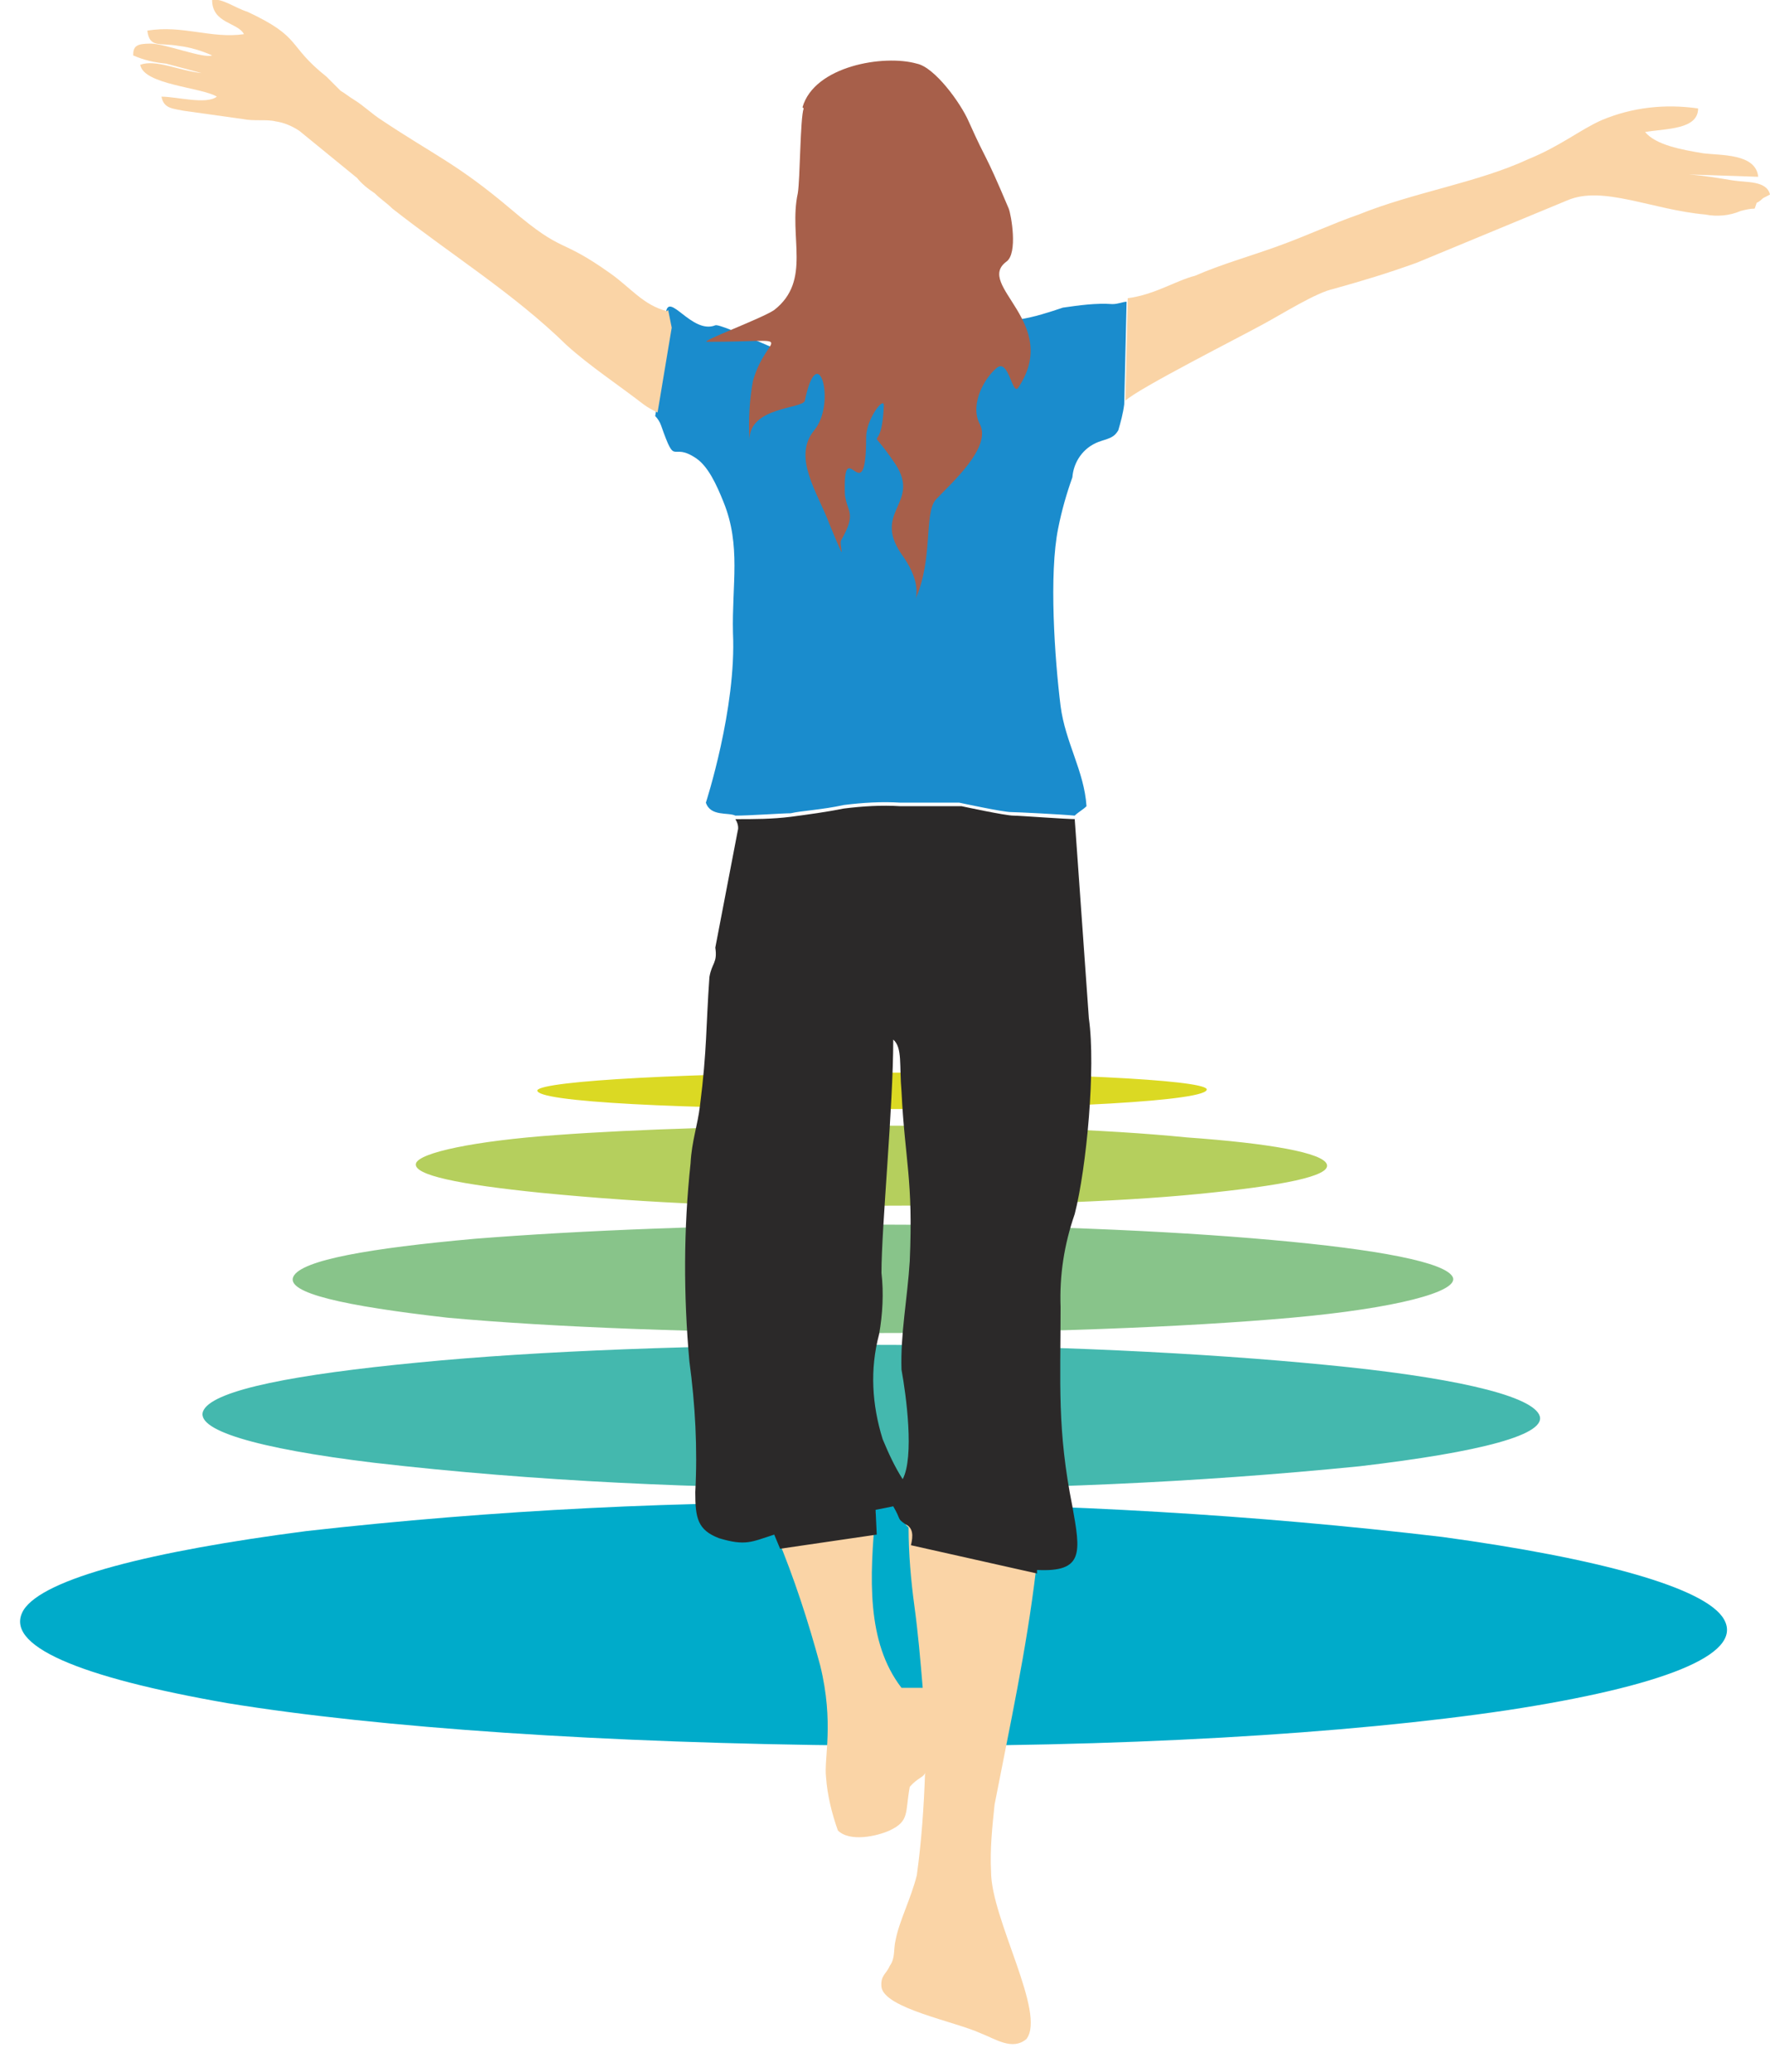 <svg xmlns="http://www.w3.org/2000/svg" xmlns:xlink="http://www.w3.org/1999/xlink" id="Layer_1" x="0px" y="0px" viewBox="0 0 150.2 175.8" style="enable-background:new 0 0 150.2 175.8;" xml:space="preserve"><style type="text/css">	.st0{fill:#00ABCA;}	.st1{fill:#44B8AE;}	.st2{fill:#88C48A;}	.st3{fill:#B5CF5D;}	.st4{fill:#DBD923;}	.st5{fill:#FAD4A6;}	.st6{fill:#1A8CCD;}	.st7{fill:#A75F4A;}	.st8{fill:#2B2929;}</style><path class="st0" d="M73.1,148.1c21.8,0.2,41.4-1,54.8-3c13.1-2,20.1-4.7,18.4-7.7c-1.5-2.7-10.7-5.2-23.9-7 c-16-1.9-32.1-2.8-48.2-2.9C58,127.3,42,128.1,26,129.9c-13.1,1.7-22.3,4-24,6.7c-1.8,3,4.7,5.7,17.3,7.9 C32.2,146.6,51.3,147.9,73.1,148.1"></path><path class="st1" d="M73.4,126.3c14,0.1,28-0.5,42-1.9c10.2-1.2,16.1-2.7,15.2-4.4s-7.7-3.2-18.1-4.2c-10.2-1-23.8-1.7-38.5-1.7 s-28.3,0.5-38.5,1.5c-10.4,1-17.2,2.3-18.2,4s4.5,3.3,14.4,4.5C45.5,125.7,59.5,126.3,73.4,126.3"></path><path class="st2" d="M73.6,113.1c14.2,0,27-0.5,36-1.3c8.9-0.8,14.1-2.2,13.7-3.4c-0.5-1.3-6.4-2.4-15.4-3.2 c-8.9-0.8-20.8-1.3-33.8-1.3s-25,0.5-33.8,1.2c-8.9,0.8-14.7,1.8-15.4,3.2s4.3,2.5,13.1,3.5C46.8,112.6,59.5,113.1,73.6,113.1"></path><path class="st3" d="M73.7,102.3c11.1,0,20.9-0.3,28-1s11.2-1.5,10.9-2.5s-4.9-1.8-11.9-2.3c-7-0.7-16.4-1-26.8-1S54,95.8,47.2,96.3 c-7,0.5-11.6,1.5-11.9,2.4c-0.3,1,3.7,1.8,10.6,2.5C55.1,102.1,64.5,102.5,73.7,102.3"></path><path class="st4" d="M73.9,94.1c15.9,0,28.8-0.7,28.5-1.7C102,91.6,89.5,91,74.1,91s-28.1,0.7-28.5,1.5C45.4,93.5,58,94.1,73.9,94.1 "></path><path class="st5" d="M76.8,129.3l0.3,0.3c0,2.2,0.2,4.5,0.5,6.7c0.3,2.2,0.5,4.5,0.7,6.9h-1.8c-3-3.9-2.7-9.4-2.2-14.9l-8.4,2 c1.5,3.6,2.7,7.3,3.7,11c1.2,4.9,0.3,7.9,0.5,9.5c0.1,1.5,0.5,3.1,1,4.5c1,1,3.3,0.5,4.4,0c1.7-0.8,1.3-1.5,1.7-3.7 c0.7-0.8,1.2-0.8,1.3-1.2c-0.1,2.9-0.3,5.8-0.7,8.7c-0.5,2-1.5,3.9-1.8,5.5c-0.2,0.8,0,1.5-0.5,2.2c-0.3,0.7-0.8,0.8-0.7,1.8 c0.3,1.8,6.2,2.9,8.4,3.9c1.3,0.5,2.7,1.5,3.9,0.5c1.7-2.2-3-10.2-3-14.2c-0.1-1.9,0.1-3.8,0.3-5.7c1.3-6.7,2.7-13.1,3.5-19.8 l-9.7-3.5L76.8,129.3z"></path><path class="st6" d="M62.4,69.2c1.2,0,4-0.2,4.7-0.2c0.8-0.2,2.7-0.3,4.5-0.7c1.6-0.2,3.2-0.3,4.8-0.2h5c0,0,3.7,0.8,4.4,0.8 c0.5,0,4.4,0.2,5.4,0.3c0.3-0.3,0.7-0.5,1-0.8c-0.2-3-1.8-5.4-2.2-8.5c-0.5-4-1-11.2-0.2-15.1c0.3-1.5,0.7-2.9,1.2-4.3 c0.1-1.3,0.9-2.5,2.2-3c0.8-0.3,1.3-0.3,1.7-1c0.2-0.7,0.4-1.4,0.5-2.2l0.2-8.7c-0.3,0-0.7,0.2-1.2,0.2c-1.4-0.1-2.8,0.1-4.2,0.3 c-1.2,0.4-2.4,0.8-3.7,1c-11.7,6-7.4,2.7-18.4,3.3c-0.2,0.3-6.9-3-7.4-2.8c-2,0.8-4-3-4.2-1l0.3,1.5l-1.2,7.2 c0.2,0.2,0.4,0.5,0.5,0.8c1.3,3.7,0.8,1.3,3,2.8c1,0.7,1.7,2.2,2.3,3.7c1.5,3.7,0.7,7,0.8,11.1c0.3,6.4-2.3,14.4-2.3,14.4 C60.3,69.3,61.8,68.9,62.4,69.2"></path><path class="st5" d="M95.7,25.3L95.5,34c1-1,9.9-5.5,11.7-6.5c1.5-0.8,4.5-2.7,6-3c2.5-0.7,4.5-1.3,7-2.2L133,17 c3-1.3,7.2,0.8,11.7,1.2c1,0.2,2.1,0.1,3-0.3c0.4-0.1,0.8-0.2,1.2-0.2c0.3-0.8,0-0.3,0.5-0.7c0.3-0.3,0.3-0.2,0.8-0.5 c-0.3-1.2-2-1-3.2-1.2c-1.2-0.2-2.4-0.4-3.7-0.5l5.9,0.2c-0.2-2-3.2-1.8-4.7-2c-1.8-0.3-4-0.7-4.9-1.8c1.8-0.3,4.5-0.2,4.5-2 c-2.8-0.4-5.6-0.1-8.2,1c-1.8,0.8-3.5,2.2-6.2,3.3c-4.3,2-9.7,2.8-14.4,4.7c-2.3,0.8-4.4,1.8-6.9,2.7s-4.7,1.5-7,2.5 C99.8,23.8,98,25,95.7,25.3"></path><path class="st5" d="M56.7,26.3l0.3,1.5L55.8,35c-0.4-0.2-0.8-0.4-1.2-0.7c-2.2-1.7-4.5-3.2-6.5-5c-4.5-4.4-9.7-7.6-14.8-11.6 c-0.5-0.5-1-0.8-1.5-1.3c-0.6-0.4-1.1-0.8-1.5-1.3l-4.9-4c-0.6-0.4-1.3-0.7-2-0.8c-0.8-0.2-1.8,0-2.8-0.2l-5-0.7 c-1-0.2-1.7-0.2-1.9-1.2c1.3,0,3.8,0.7,4.7,0c-1.3-0.8-6.2-1-6.5-2.7c1.3-0.5,3.3,0.5,5.2,0.7l-3-0.8c-1-0.1-1.9-0.3-2.8-0.7 c0-0.8,0.3-1,1.5-1s4.5,1.3,5.2,1c-0.9-0.4-1.9-0.7-2.8-0.8c-1.7-0.3-2.5,0.2-2.7-1.3c3-0.5,5.4,0.7,8.2,0.3C20.2,1.9,18,2,18,0 c0.8-0.2,2,0.7,3,1c4.7,2.2,3.3,2.8,6.7,5.5c0.4,0.4,0.8,0.8,1.2,1.2c0.5,0.3,0.7,0.5,1.2,0.8c0.8,0.5,1.5,1.2,2.3,1.7 c4.5,3,6.4,3.7,10.9,7.5c4.7,4,4,2.3,8.5,5.5c1.7,1.2,2.8,2.7,4.8,3.2L56.7,26.3"></path><path class="st7" d="M68.1,9.1c1-3.5,6.9-4.5,9.7-3.7c1.5,0.3,3.7,3.3,4.4,4.9c1.7,3.8,1.2,2.2,3.4,7.4c0.2,0.5,0.8,3.8-0.2,4.5 c-2.7,2,4.7,5.2,1,10.7c-0.5,0.7-0.8-2.5-1.8-1.7s-2.3,3-1.5,4.7c1.2,2-2.5,5.2-3.7,6.5c-1,1.2-0.2,5-1.7,8.4c0,0,0.5-1.3-1-3.5 c-2.9-3.9,1.5-4.5-0.7-7.9c-2.7-4-1.2-0.2-1-5c0-0.8-1.5,1.2-1.5,2.7c0,6.7-2-0.7-1.8,4.9c0.2,1.5,1,1.5-0.3,3.8 c-0.3,0.3,0.7,2.8-1-1.3c-1-2.7-3.2-5.7-1.3-8s0.3-7.9-0.8-2.5c-0.2,0.7-4.7,0.5-4.7,3.3c-0.1-1.7,0-3.4,0.3-5 c1.2-4.2,4.2-3.3-3.9-3.3c-0.7,0,4.7-2,5.7-2.7c3.2-2.5,1.2-6.2,2-9.9c0.2-1.2,0.2-6.4,0.5-7.2"></path><path class="st8" d="M76.1,87.6c0.3-1,0.5-1.2,0.2-2.2C75.8,86.1,75.9,86.8,76.1,87.6"></path><path class="st8" d="M76.6,125.5c-0.7-1.1-1.2-2.2-1.7-3.4c-0.9-2.9-1.1-5.9-0.3-8.9c0.3-1.7,0.4-3.5,0.2-5.2c0-3.9,1-14.1,1-19.8 c0.8,0.7,0.5,2.2,0.7,4.4c0.3,6,1,7.4,0.7,14.4c-0.2,3.2-0.8,6.2-0.7,9.2C76.9,118.4,77.6,123.6,76.6,125.5 M74.3,128.1l1.5-0.3 c0.7,1.2,0.3,1,1,1.5c0.7,0.3,0.7,1,0.5,1.8l10.7,2.4v-0.3c4,0.2,3.7-1.5,3-5.4c-1.3-6.5-1-10.4-1-16.9c-0.1-2.7,0.3-5.3,1.2-7.9 c1-3.9,1.8-12.4,1.2-16.6l-1.2-16.9h0.2c-1,0-4.9-0.3-5.4-0.3c-0.7,0-4.4-0.8-4.4-0.8h-5.2c-1.6-0.1-3.2,0-4.8,0.2 c-1.5,0.3-3,0.5-4.5,0.7c-1.6,0.2-3.1,0.2-4.7,0.2c0.2,0.3,0.3,0.7,0.2,1l-1.9,9.9c0.2,1.3-0.3,1.3-0.5,2.5 c-0.3,4.2-0.2,6.2-0.8,10.9c-0.2,1.7-0.7,3-0.8,4.9c-0.6,5.6-0.6,11.2-0.1,16.8c0.5,3.7,0.7,7.4,0.5,11.1c0,2.2,0.2,3.2,2,3.9 c2.3,0.7,2.8,0.3,4.7-0.3l0.5,1.2l8.2-1.2L74.3,128.1"></path></svg>
